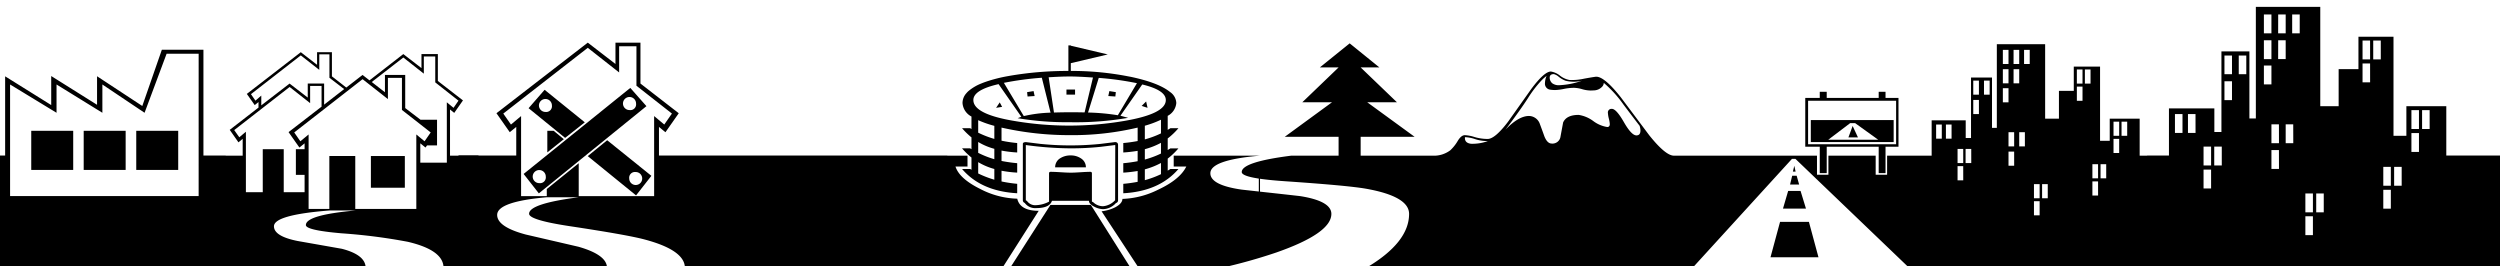 <svg xmlns="http://www.w3.org/2000/svg" xmlns:xlink="http://www.w3.org/1999/xlink" width="592" height="63" viewBox="0 0 592 63">
  <defs>
    <clipPath id="clip-path">
      <rect id="長方形_2673" data-name="長方形 2673" width="592" height="63" transform="translate(0 621)" fill="#c00000" stroke="#707070" stroke-width="1"/>
    </clipPath>
  </defs>
  <g id="マスクグループ_7" data-name="マスクグループ 7" transform="translate(0 -621)" clip-path="url(#clip-path)">
    <g id="グループ_702" data-name="グループ 702" transform="translate(-178.389 593.374)">
      <g id="グループ_700" data-name="グループ 700" transform="translate(799.325 34.222)">
        <path id="パス_1501" data-name="パス 1501" d="M690.935,547.171v10.4h9.709V546.881h-9.709V536.3H675.43v10.579h-9.565v10.688h9.565v-10.4Zm2.79,1.993h3.985v1.956h-3.985Zm0,4.057h3.985v1.956h-3.985Zm-8.586-13.912h3.623v4.855h-3.623Zm-7.389,0h3.622v4.855h-3.622Zm-5.109,15.868h-3.985v-1.956h3.985Zm0-4.058h-3.985v-1.956h3.985Z" transform="translate(-665.756 -536.302)"/>
        <path id="パス_1502" data-name="パス 1502" d="M690.954,565.234v-.318h9.564V554.228h-9.564v-.316H675.448v.476h-9.673v10.688h9.673v.316h-9.6v10.688h9.708v-.647h15.325v.489h9.709V565.234Zm2.645-8.723h3.985v1.956H693.6Zm0,4.058h3.985v1.956H693.6Zm-21.049,2.116h-3.985v-1.956h3.985Zm0-4.058h-3.985V556.67h3.985Zm.074,15.062h-3.985v-1.956h3.985Zm0-4.058h-3.985v-1.956h3.985Zm8.766,2.795h-3.623V567.57h3.623Zm0-10.651h-3.623v-4.855h3.623Zm7.391,10.651h-3.623V567.57h3.623Zm0-10.651h-3.623v-4.855h3.623Zm8.876,11.756h-3.985v-1.956h3.985Zm0-4.057h-3.985v-1.956h3.985Z" transform="translate(-665.775 -532.646)"/>
      </g>
      <g id="グループ_701" data-name="グループ 701" transform="translate(0)">
        <rect id="長方形_2667" data-name="長方形 2667" width="8.037" height="7.507" transform="translate(266.217 64.572)"/>
        <path id="パス_1503" data-name="パス 1503" d="M266.848,562.1,278.29,571.4l3.628-4.632-10.465-8.428Zm11.359,3.767a1.536,1.536,0,1,1-1.535,1.536A1.357,1.357,0,0,1,278.207,565.871Z" transform="translate(50.718 -497.505)"/>
        <path id="パス_1504" data-name="パス 1504" d="M279.533,548.077l-25.256,20.372,3.6,4.6,25.48-20.651Zm-21.544,22.549a1.549,1.549,0,1,1,1.535-1.535A1.369,1.369,0,0,1,257.989,570.626Zm21.376-17.3a1.549,1.549,0,1,1,1.535-1.536A1.357,1.357,0,0,1,279.366,553.324Z" transform="translate(48.108 -499.635)"/>
        <path id="パス_1505" data-name="パス 1505" d="M258.922,561.6l3.907-3.125-2.4-1.981h-1.507Z" transform="translate(49.072 -497.888)"/>
        <path id="パス_1506" data-name="パス 1506" d="M268.56,556.149l-9.517-7.7-3.794,4.354,8.65,7.032Zm-9.322-2.456a1.535,1.535,0,1,1,1.535-1.535A1.369,1.369,0,0,1,259.238,553.693Z" transform="translate(48.31 -499.558)"/>
        <path id="パス_1507" data-name="パス 1507" d="M509.019,568.1h1.647v-6.252h12.307V568.1h1.619v-6.252h3.069V550.291h-3.069v-1.452h-1.619v1.452H510.666v-1.452h-1.647v1.452h-3.432v11.553h3.432Zm-2.762-6.839v-10.3H527.1v10.3Z" transform="translate(100.289 -499.477)"/>
        <path id="パス_1508" data-name="パス 1508" d="M515.049,555.541l-1,2.707h2.26Z" transform="translate(102.045 -498.085)"/>
        <path id="パス_1509" data-name="パス 1509" d="M506.673,559.6h19.619v-5.219H506.673Zm9.322-4.494h1.171l5.469,3.936H510.8Z" transform="translate(100.515 -498.325)"/>
        <path id="パス_1510" data-name="パス 1510" d="M501.03,574.352l-2.26,8.372h11.358l-2.261-8.372Z" transform="translate(98.874 -494.18)"/>
        <path id="パス_1511" data-name="パス 1511" d="M347.786,550.919l-.865,1.284,1.423-.223Z" transform="translate(67.344 -499.045)"/>
        <path id="パス_1512" data-name="パス 1512" d="M376.521,550.734l-1.06,1.06,1.4.447Z" transform="translate(73.27 -499.083)"/>
        <path id="パス_1513" data-name="パス 1513" d="M359.215,571.024l-9.544,14.9h28.521l-9.4-14.9Z" transform="translate(67.915 -494.87)"/>
        <path id="パス_1514" data-name="パス 1514" d="M370.706,548.952l-1.535-.252-.251,1.172,1.674.112Z" transform="translate(71.912 -499.506)"/>
        <rect id="長方形_2668" data-name="長方形 2668" width="2.037" height="1.2" transform="translate(430.926 48.832)"/>
        <path id="パス_1515" data-name="パス 1515" d="M354.784,549.873l-.251-1.172-1.535.252.112,1.032Z" transform="translate(68.606 -499.506)"/>
        <path id="パス_1516" data-name="パス 1516" d="M370.557,559.126a70.088,70.088,0,0,1-14.232,0l-3.405-.419c-.5,0-.754.139-.754.419v13.339a.663.663,0,0,0,.447.641,3.053,3.053,0,0,0,2.68,1.228q3.208,0,3.767-1.731h8.764q-.029.754,1.311,1.424a4.7,4.7,0,0,0,2.008.558,4.257,4.257,0,0,0,3.07-1.451.655.655,0,0,0,.5-.669V559.4c0-.466-.242-.7-.725-.7Zm3.461,13.339a4.417,4.417,0,0,1-2.875,1.423,3.371,3.371,0,0,1-2.372-1l-.251-.084v-6.7c0-.243-.13-.362-.39-.362q-.782,0-2.3.1t-2.3.1q-.81,0-2.386-.1t-2.386-.1c-.261,0-.39.12-.39.362v6.7a7.216,7.216,0,0,1-3.07.837,2.354,2.354,0,0,1-2.15-1l-.279-.167V559.4a81.276,81.276,0,0,0,10.576.781,67.349,67.349,0,0,0,7.172-.362l3.378-.419.055.027Z" transform="translate(68.433 -497.428)"/>
        <path id="パス_1517" data-name="パス 1517" d="M364.61,562.016a4.234,4.234,0,0,0-2.427-.7,4.466,4.466,0,0,0-2.484.67,2.482,2.482,0,0,0-1.2,2.148h7.284A2.472,2.472,0,0,0,364.61,562.016Z" transform="translate(69.748 -496.886)"/>
        <path id="パス_1518" data-name="パス 1518" d="M88.956,549.117H86.89v4.52H83.849v1.9H86.89v4.911H83.849v1.9H86.89v5.107h2.066v-5.107h9.18v5.107h2.094v-5.107h3.013v-1.9h-3.013v-4.911h3.013v-1.9h-3.013v-4.52H98.137v4.52h-9.18Zm9.18,6.419v4.911h-9.18v-4.911Z" transform="translate(12.721 -499.419)"/>
        <path id="パス_1519" data-name="パス 1519" d="M69.057,583.37V547.314H60.6V583.37Zm-1.116-3.907-2.429-5.75,2.429-5.748Zm0-16.969-2.429-5.748L67.941,551Zm0-14.232L64.814,555.3l-3.1-7.032ZM61.717,551l2.429,5.749L61.717,562.5Zm3.1,7.172,3.127,6.111H61.717Zm3.127,7.06-3.127,7.033-3.1-7.033Zm-6.224,2.735,2.429,5.748-2.429,5.75Zm3.1,7.172,3.127,7.033H61.717Z" transform="translate(7.894 -499.793)"/>
        <path id="パス_1520" data-name="パス 1520" d="M80.489,553.1a5.305,5.305,0,0,0-2.5,1.967,5.21,5.21,0,0,0-1.075,3.138,5.476,5.476,0,0,0,1.173,3.531,3.471,3.471,0,0,0,5.665,0,5.476,5.476,0,0,0,1.173-3.531H83.671a4.578,4.578,0,0,1-.768,2.708,2.341,2.341,0,0,1-2,1.088,2.308,2.308,0,0,1-1.982-1.088,4.642,4.642,0,0,1-.754-2.708,4.264,4.264,0,0,1,1.1-2.845,3.129,3.129,0,0,1,2.358-1.285V548.38H94.722V539.9H57.689v8.484h22.8Zm13.033-5.861-7.032-3.1,7.032-3.1Zm-2.735-6.2-5.748,2.427-5.721-2.427Zm-17.944,0-5.721,2.427-5.748-2.427Zm-14.2,0,7.032,3.1-7.032,3.1Zm2.735,6.2,5.748-2.428,5.721,2.428Zm14.2,0-7.032-3.1,7.032-3.1Zm1-6.2,7.032,3.1-7.032,3.1Zm2.735,6.2,5.721-2.428,5.748,2.428Z" transform="translate(7.289 -501.334)"/>
        <rect id="長方形_2669" data-name="長方形 2669" width="9.935" height="9.265" transform="translate(148.505 58.6)"/>
        <rect id="長方形_2670" data-name="長方形 2670" width="9.935" height="9.265" transform="translate(185.789 58.6)"/>
        <rect id="長方形_2671" data-name="長方形 2671" width="9.935" height="9.265" transform="translate(198.207 58.6)"/>
        <rect id="長方形_2672" data-name="長方形 2672" width="9.935" height="9.265" transform="translate(210.654 58.6)"/>
        <path id="パス_1521" data-name="パス 1521" d="M501.219,572.461h5.442l-1.284-4.187h-2.931Z" transform="translate(99.382 -495.441)"/>
        <path id="パス_1522" data-name="パス 1522" d="M502.606,567.386h2.149l-.586-2.093h-1.06Z" transform="translate(99.67 -496.06)"/>
        <path id="パス_1523" data-name="パス 1523" d="M503.16,564.719h.642l-.307-1.367Z" transform="translate(99.785 -496.463)"/>
        <path id="パス_1524" data-name="パス 1524" d="M342.168,564.122h-1.925a17.42,17.42,0,0,0,2.233,2.176v2.9l-.308-.194h-1.925q4.521,5.273,13.061,5.748v-2.233a32.4,32.4,0,0,1-3.712-.558v-2.54a27.849,27.849,0,0,0,3.712.447v-2.233a35.566,35.566,0,0,1-3.712-.529v-2.456a27.847,27.847,0,0,0,3.712.447v-2.233a32.367,32.367,0,0,1-3.712-.558v-3.1a72.641,72.641,0,0,0,16.075,1.786,67,67,0,0,0,16.158-1.786v3.182a33.4,33.4,0,0,1-3.4.475V565.1a31.842,31.842,0,0,0,3.4-.391v2.455a33.1,33.1,0,0,1-3.4.475v2.233a31.517,31.517,0,0,0,3.4-.391v2.567a33.079,33.079,0,0,1-3.4.475v2.233q8.539-.473,13.06-5.748h-1.9l-.641.39v-2.846a17.065,17.065,0,0,0,2.54-2.427h-1.9l-.641.39v-2.735a17.057,17.057,0,0,0,2.54-2.427h-1.9l-.641.391v-3.321a3.787,3.787,0,0,0,2.037-3.042,3.32,3.32,0,0,0-1.4-2.549l-.506-.379q-2.777-1.98-8.926-3.279l-.551-.1v0a69.463,69.463,0,0,0-13.562-1.284h-.035v-1.84l8.752-2.067-8.672-2.047-.08-.033v-.054h-.574v6.045a80.349,80.349,0,0,0-13.761,1.124l-.581.105a34.763,34.763,0,0,0-5.139,1.307c-.4.138-.785.283-1.2.452a10.933,10.933,0,0,0-2.989,1.784,4.6,4.6,0,0,0-.483.5,3.462,3.462,0,0,0-.918,2.313,3.912,3.912,0,0,0,2.122,3.209v2.959l-.308-.2h-1.925a17.44,17.44,0,0,0,2.233,2.177v2.791Zm5.722,7.423a23.493,23.493,0,0,1-3.823-1.48v-2.679a15.028,15.028,0,0,0,3.823,1.619Zm0-4.856a21.984,21.984,0,0,1-3.823-1.507v-2.568a15.024,15.024,0,0,0,3.823,1.618Zm0-4.8a23.6,23.6,0,0,1-3.823-1.479v-2.959a24.165,24.165,0,0,0,3.823,1.339Zm39.461,8.345a22.622,22.622,0,0,1-3.823,1.423v-2.567a17.511,17.511,0,0,0,3.823-1.507Zm0-4.885a22.508,22.508,0,0,1-3.823,1.424v-2.455a17.509,17.509,0,0,0,3.823-1.508Zm0-4.773A22.415,22.415,0,0,1,383.527,562v-3.236a23.428,23.428,0,0,0,3.823-1.424Zm-5.694-11.887-4.52,7.59a51.492,51.492,0,0,0-7.061-.642l2.54-8.2A71.127,71.127,0,0,1,381.656,548.689ZM365.722,547.1q1.982,0,5.526.251l-1.982,8.261q-3.712-.085-7.255.026l-1.256-8.344Q363.713,547.1,365.722,547.1Zm-6.585.307,2.065,8.26a32.331,32.331,0,0,0-6.335.81l-4.717-7.87A73.4,73.4,0,0,1,359.136,547.4Zm-10.242,1.508,5.386,7.729-.866.336a70.368,70.368,0,0,0,12.307.948,73.526,73.526,0,0,0,13.842-1.033l-1.814-.5,5.163-7.4q5.583,1.339,5.582,3.683,0,3.293-9.935,4.967a77.323,77.323,0,0,1-25.7.028q-9.936-1.618-9.935-4.995Q342.922,550.279,348.894,548.913Z" transform="translate(65.958 -501.365)"/>
        <path id="パス_1525" data-name="パス 1525" d="M36.918,547.427v8c1.943,1.047,3.547,1.859,4.768,2.41a60.774,60.774,0,0,0,5.839,2.19v-2.087l-1.412-1.071a.113.113,0,0,1-.045-.092v-2.39Zm1.808,6.292c-.559,0-.843-.5-.843-1.484s.284-1.484.843-1.484.843.5.843,1.484S39.285,553.719,38.726,553.719Zm3.058,1.894c-.52,0-.784-.46-.784-1.368,0-.888.263-1.337.784-1.337s.785.449.785,1.337C42.569,555.152,42.305,555.612,41.784,555.612Zm2.739,1.6c-.483,0-.727-.421-.727-1.251s.244-1.252.727-1.252c.5,0,.755.421.755,1.252S45.024,557.215,44.522,557.215Z" transform="translate(2.976 -499.77)"/>
        <path id="パス_1526" data-name="パス 1526" d="M42.51,544.947l-1.139-1.359v3.967a.115.115,0,0,1-.115.115h-3.9l1.286.936H42.51Z" transform="translate(3.067 -500.567)"/>
        <path id="パス_1527" data-name="パス 1527" d="M41.425,542.8l2.01,2.474a.12.12,0,0,1,.027.074v4.544a.115.115,0,0,1-.115.115h-3.5l5.047,3.792v-2.742l-1.622-7.635a10.036,10.036,0,0,0-2.454-2.05,5.221,5.221,0,0,0-2.508-.6,1.484,1.484,0,0,0-1.333.589l-.421.971,4.794.424A.118.118,0,0,1,41.425,542.8Z" transform="translate(2.9 -501.152)"/>
        <path id="パス_1528" data-name="パス 1528" d="M40.29,556.006v-8.737a.115.115,0,0,1,.115-.115h4.488v-4c-6.089-.611-11.069-.942-14.8-.98-3.577-.028-8.146.165-13.6.546v2.267a33.633,33.633,0,0,1,13.667,4.725C32.173,550.972,35.582,553.092,40.29,556.006ZM35.25,544.18a.115.115,0,0,1,.115-.115h8.272a.114.114,0,0,1,.115.115v2.272a.114.114,0,0,1-.115.115H35.365a.115.115,0,0,1-.115-.115Zm-9.7,2.272a.115.115,0,0,1-.115.115H23.713a.123.123,0,0,1-.036,0c-1.54-.5-2.683-.843-3.4-1.018-1.239-.255-2.163-.436-2.819-.552a.114.114,0,0,1-.094-.112v-.7a.114.114,0,0,1,.115-.115h7.952a.115.115,0,0,1,.115.115Zm.411,0V544.18a.115.115,0,0,1,.115-.115h8.449a.115.115,0,0,1,.115.115v2.272a.115.115,0,0,1-.115.115H26.072A.115.115,0,0,1,25.957,546.452Z" transform="translate(-1.266 -500.862)"/>
        <path id="パス_1529" data-name="パス 1529" d="M17.174,575.962a13.742,13.742,0,0,1,8.485-3.907c.94-.077,3.942-.117,8.924-.117a38.585,38.585,0,0,0,10.049-1.365,62.258,62.258,0,0,0,10.337-3.7,12.572,12.572,0,0,0,.5-2.12,17.915,17.915,0,0,0,.2-2.542,49.9,49.9,0,0,1-11.587-4.1c-1.642-.83-4.821-2.752-9.449-5.714a58.729,58.729,0,0,0-9.65-5.175A30.562,30.562,0,0,0,13.1,544.866,56.62,56.62,0,0,1,16,558.878Z" transform="translate(-1.97 -500.304)"/>
        <path id="パス_1530" data-name="パス 1530" d="M13.1,554.99a31.879,31.879,0,0,1,2.553,4.67c-.209-1.977-.442-3.8-.7-5.436a44.5,44.5,0,0,0-2.456-9.276,3.3,3.3,0,0,0-2.209,3.286,5.571,5.571,0,0,0,.029.571A17.3,17.3,0,0,0,13.1,554.99Z" transform="translate(-2.553 -500.285)"/>
        <path id="パス_1531" data-name="パス 1531" d="M31.377,542.683c1.367.075,3.019.188,4.911.338l-.7-4.329a8.136,8.136,0,0,0-5.141-2.071,2.416,2.416,0,0,0-2.173.793l-2.024,5.207c.632-.011,1.235-.017,1.805-.017C29.324,542.6,30.436,542.632,31.377,542.683Z" transform="translate(0.762 -502.014)"/>
        <path id="パス_1532" data-name="パス 1532" d="M423.154,576.152a20.063,20.063,0,0,1-8.79-2.316q-4.94-2.456-5.833-5.3h2.846v-2.567H406.6v-.028H338.316v-6.781l1.535,1.256L343,555.919l-9.069-7.032V539.2h-5.916v5.052L321.46,539.2l-21.628,16.716,3.153,4.494,1.535-1.256v6.781h-8.944v-.069h-4.73v.1h-2.01V555.027l1,.809,2.065-2.959-5.945-4.6V541.91h-3.879v3.321l-4.3-3.321-8.01,6.223-1.646-1.285-3.851,2.987-3.4-2.651v-5.721h-3.517v2.986l-3.851-2.986-12.782,9.878,1.869,2.651.894-.725v1.312l-6.81,5.275,2.065,2.957,1-.837v3.99h-4.019v-.028h-5.274v-25.06H220.6L215.967,554.2l-10.713-7.041v6.759L194.4,547.107v6.877l-10.911-6.808v18.762H166.855v-6.781l1.534,1.256,3.154-4.494-9.071-7.032V539.2h-5.916v5.052L150,539.2,128.37,555.919l3.154,4.494,1.535-1.256v6.781H121.421v.028h-4.269V569.9H114.11v-3.936h-8.2V569.9h-3.014v-3.936H81.262v19.591H71.607V565.965H61.787v.14H58.044c-.091.464-.173.845-.245,1.137-.157.566-.273.984-.351,1.257a.108.108,0,0,1-.06.071A77.047,77.047,0,0,1,46.418,572.8a34.743,34.743,0,0,1-9.032,1.346l-4.7-.024a32.444,32.444,0,0,0,7.935,1.339,35.861,35.861,0,0,0,7.432-1.017.125.125,0,0,1,.1.022.115.115,0,0,1,.043.091v.844a.115.115,0,0,1-.093.112,48.754,48.754,0,0,1-7.33,1.022,30.373,30.373,0,0,1-7.781-1.2,28.475,28.475,0,0,0-5.41-1.133c-3.255.286-6.326,2-9.127,5.089a.115.115,0,0,1-.123.032.118.118,0,0,1-.077-.1l-.231-3.355a4.694,4.694,0,0,0-3.543-2.628,5.3,5.3,0,0,0-3.134.86,7.111,7.111,0,0,1-2.758,1.123h-.04a10.509,10.509,0,0,1-3.273-.679.113.113,0,0,1-.071-.106v-.9a.118.118,0,0,1,.047-.093.106.106,0,0,1,.105-.016,11.23,11.23,0,0,0,3.113.664,2.091,2.091,0,0,0,1.139-.279q1.132-.582,2.3-1.193a4.857,4.857,0,0,1,2.63-.48,6.632,6.632,0,0,1,3.238,1.661l-.389-7.694H3.883v26.428H154.548q0-3.07-6.754-4.995-6.251-1.453-12.5-2.9-6.753-1.815-6.753-4.633,0-3.152,11.749-4.186h7.562q-11.749,1.507-11.749,3.907,0,1.48,9.573,2.931,13.7,2.065,17.749,3.152,9.572,2.539,9.572,6.727h95.862q0-3.07-5.637-4.522l-10.438-1.841q-5.637-1.116-5.637-3.489,0-2.7,13.116-3.739h6.2Q254.706,580,254.706,582.4q0,1.226,8.456,1.953a133.25,133.25,0,0,1,15.685,2.01q8.456,1.981,8.456,6.167h38.707q0-3.07-6.754-4.995-6.251-1.453-12.5-2.9Q300,582.822,300,580q0-3.152,11.749-4.186h7.563q-11.749,1.507-11.749,3.907,0,1.48,9.572,2.931,13.7,2.065,17.749,3.152,9.572,2.539,9.573,6.727h75.181l8.6-13.508Q423.822,579.026,423.154,576.152Zm-257.444-.615H147.849V560.078h-7.562v15.459H134.2V556.589l-2.4,2.009-1.814-2.6L150,540.431l7.423,5.832v-6.2h4.1v9.348l8.4,6.587-1.814,2.6-2.4-2.009Zm63.6,0H184.659V549.11l11,6.7v-6.7l10.855,6.7v-6.7l9.991,6.7,5.219-13.982h7.59Zm13.452-22.6L241.7,551.4l11.8-9.18,4.381,3.432v-3.683h2.4v5.553l3.489,2.68-4.745,3.683v-4.995h-3.879v3.32l-4.3-3.32-6.7,5.163v-2.316Zm11.637,11.5h-2.065v6.083H254.4v4.1H249.46V564.432h-4.967v10.185H240.5V560.3l-1.563,1.31-1.2-1.7L250.854,549.7l4.856,3.823v-4.074h2.708v4.911l-7.815,6.029,2.567,3.655,1.228-1Zm26.457,14.149H266.4V566.049h-6.14V578.58h-4.911V560.943l-1.954,1.618-1.45-2.093,16.186-12.615,6,4.717v-5.024h3.321v7.591l6.81,5.331-1.452,2.093-1.953-1.618Zm7.228-10.969H281.8v-4.576l1.228,1,.362-.5h2.373v-6.084h-3.908l-3.628-2.763v-7.842h-4.8v4.1l-3.127-2.429,7.48-5.8,4.856,3.825v-4.075h2.706v6.14l5.5,4.326-1.173,1.7-1.59-1.312Zm49.088,7.926h-17.86v-7.786l-7.563,6.112v1.674h-6.084V556.589l-2.4,2.009-1.814-2.6,20.009-15.571,7.423,5.832v-6.2h4.1v9.348l8.4,6.587-1.814,2.6-2.4-2.009Z" transform="translate(-3.883 -501.478)"/>
        <path id="パス_1533" data-name="パス 1533" d="M915.43,572.424a4,4,0,0,0,1.111-2.762h-1.221a22.939,22.939,0,0,0,2.327-5.258c.118.011.232.036.353.036a4.018,4.018,0,0,0,4.018-4.018h-3.552a22.536,22.536,0,0,0-.3-7.243,4,4,0,0,0,2.155-3.538h-3.2a23.106,23.106,0,0,0-4.274-7.106,3.983,3.983,0,0,0,.141-1h-1.054a23.021,23.021,0,0,0-32.814,0h-1.238a3.99,3.99,0,0,0,.184,1.139,23.177,23.177,0,0,0-4,6.518h-2.387a3.989,3.989,0,0,0,1.417,3.037,21.842,21.842,0,0,0-.534,8.2h-3.4a4.017,4.017,0,0,0,4.017,4.018c.071,0,.136-.017.206-.021a22.885,22.885,0,0,0,2.319,5.242h-2.877a4,4,0,0,0,1.112,2.762H842.1v-.129h-1.782V540.141H813.955v-6.228H815.7v-.725h-1.743v-3.2h-.725v3.2h-4v-3.024h-.725v3.024h-3.692v-3.481h-.724v3.481H800.4v-3.481h-.725v3.481h-3.693v-3.481h-.725v3.481h-3.691v-3.2h-.724v3.2h-4.011v-2.8h-.724v2.8h-1.985v.725h1.985v.029h-1.165v8.382h-1.055v.724h1.055v7.761h-1.69v.725h1.69v7.281h-1.69v.724h1.69v7.478h-.9v.725h.9v.754h1.165v3.927H720.426l1.033-1.485h.006v-6.173l-.09-6.279h.044V540.751l-.088-6.177h1.941v-4.148l-2.205-3.876h.194v-1.775H743.2v.58h-.924v1.014h2.241a6.717,6.717,0,0,0-.068,1.017c0,.071,0,.134.006.2-.727.274-1.274,1.465-1.274,2.892a3.812,3.812,0,0,0,.816,2.562,1.471,1.471,0,0,0-.128,2.571l-5.4,5.4.406.406,5.577-5.577a1.439,1.439,0,0,0,.239.047,1.52,1.52,0,0,0,.61-.132l5.66,5.661.406-.406-5.589-5.589a1.505,1.505,0,0,0,.432-1.053h-.573a.932.932,0,0,1-.265.647l-.454-.454-.644.645a.939.939,0,0,1,.417-1.782v-.01a.608.608,0,0,0,.083.016c.88,0,1.594-1.321,1.594-2.953,0-1.542-.641-2.793-1.455-2.926,0-.058.006-.109.006-.169a6.729,6.729,0,0,0-.069-1.017h2.424v-1.014h-.924v-.58h9.329v-.268l.191-.2-3.451-3.257v-.163h-.629l-.022-.023-.023.023H725.282v.162l-3.377,3.186h-.645v-5.978h-.14l-5.017-8.115a1.147,1.147,0,1,0-1,.041v14.668h-1.558v9.728h1.32l.088,6.177v17.592h-.046l.092,6.422v5.76l-1.32,1.9H686.033V560.74H676.58v7h-3.05V544.293h-8.3v7.665h-4.689v8.782H656.19V537.224H640.935v26.418h-1.527V547.755h-6.623v19.088h-1.675v-5.582H620.358v11.163h-5.172v.028h-1.764v-8.763h-7.089v5.247h-2.289V551.354h-6.223V557.1h-3.515v6.586h-3.267V546.052H579.6v19.815h-1.144V553.95h-4.968v14.317H572.23v-4.186h-8.065v8.371h-10.55v4.521h-2.706v-4.521H539.718v4.521h-2.706v-4.521h-33.88q-1.982,0-5.861-4.856-3.377-4.52-6.753-9.014-3.824-4.828-5.777-4.828-.279,0-2.791.447a13.746,13.746,0,0,1-3.515.335,5.164,5.164,0,0,1-2.274-1.031,4.575,4.575,0,0,0-2.163-.977q-1.563,0-4.661,4.158-2.706,3.824-5.442,7.675-3.125,4.13-4.856,4.13a10.829,10.829,0,0,1-3.1-.447,8.9,8.9,0,0,0-2.316-.447q-.81,0-1.618,1.256a9.986,9.986,0,0,1-1.814,2.316,6.439,6.439,0,0,1-4.215,1.284H428.953v-4.465h12.783l-11.219-8.177h7.032l-8.6-8.261h4.437l-7.032-5.693-7.06,5.693h4.437l-8.6,8.261h7.033l-11.191,8.177h12.754v4.465H412.516q-11.72,1.48-11.721,3.879,0,.929,4.041,1.549v3.059c-1.351-.149-2.7-.3-4.05-.449q-7.425-1.062-7.423-3.879,0-3.154,11.72-4.159h-20.4v2.567h2.987q-1.507,3.07-6.642,5.471a20.376,20.376,0,0,1-8.485,2.2q-.027,1.062-1.646,1.954a9.586,9.586,0,0,1-3.293.977l8.792,13.4h19.59a127.6,127.6,0,0,0,13.033-3.656q13-4.55,13-9.126,0-3.042-7.422-4.215-4.73-.534-9.477-1.052V577.92c1.561.228,3.536.425,5.944.588q14.734,1.005,19.088,1.758,10.269,1.813,10.27,5.972,0,6.782-10.159,12.782h77.278l23.551-25.815h.81l26.941,25.815H938.752v-26.6ZM751.994,521.435l2.964,2.8h-5.926Zm-.777-.056-2.652,2.5-2.651-2.5Zm-3.117,2.851h-5.6l2.8-2.64Zm-3.41-2.851-2.625,2.478-2.627-2.478Zm-3.066,2.851h-5.838l2.919-2.755Zm-3.652-2.851-2.626,2.478-2.625-2.478Zm-3.066,2.851h-5.6l2.8-2.64Zm-3.41-2.851-2.651,2.5-2.652-2.5Zm-5.935.192,2.819,2.659h-5.637ZM455.076,569.633q-1.563-.194-1.423-1.563a8.464,8.464,0,0,1,2.511.5,9.316,9.316,0,0,0,2.93.418A10.608,10.608,0,0,1,455.076,569.633Zm19.618-16.493a2.827,2.827,0,0,1,1.173.641,5.965,5.965,0,0,0,1.59.921,8.008,8.008,0,0,0,3.907,0,18.279,18.279,0,0,1-5.3,1.06,2.616,2.616,0,0,1-1.731-.446,1.751,1.751,0,0,1-.615-1.34Q473.717,553.141,474.694,553.141Zm19.564,14.512q-1.172,0-2.972-3.14t-2.833-3.14a.852.852,0,0,0-.949.977,6.877,6.877,0,0,0,.223,1.339,7.009,7.009,0,0,1,.223,1.284q0,.67-.586.7a7.461,7.461,0,0,1-3.336-1.424,7.773,7.773,0,0,0-3.446-1.45q-2.875,0-3.683,1.786-.308,1.647-.613,3.293a1.92,1.92,0,0,1-2.15,1.7q-1.005-.029-1.675-1.7-.558-1.563-1.144-3.126a2.784,2.784,0,0,0-2.455-1.7q-2.485-.025-5.609,3.238,3.516-4.659,5.329-7.479a27.057,27.057,0,0,1,3.182-4.158,8.927,8.927,0,0,1,1.228-1.089,4.344,4.344,0,0,0-.391,1.675,1.422,1.422,0,0,0,1.256,1.59,7.938,7.938,0,0,0,1.145.083,11.791,11.791,0,0,0,2.065-.264,12.609,12.609,0,0,1,2.344-.264,7.508,7.508,0,0,1,1.98.321,7.559,7.559,0,0,0,1.982.32c.261,0,.531-.01.809-.028a2.752,2.752,0,0,0,2.066-1,1.42,1.42,0,0,0,.278-.781,27.672,27.672,0,0,1,4.661,5.135q2.623,3.489,3.822,5.024a3.71,3.71,0,0,1,.2,1.116Q495.205,567.652,494.258,567.653Zm72.307.781h-1.341v-3.349h1.341Zm2.316,0h-1.339v-3.349h1.339Zm2.763,9.852H570.3v-3.35h1.339Zm0-4.076H570.3v-3.349h1.339Zm1.9,0H572.2v-3.349h1.339Zm1.814-11.609h-1.339v-3.349h1.339Zm0-4.6h-1.339v-3.321h1.339Zm2.541,0h-1.34v-3.321h1.34Zm5.664-10.6H584.9v3.349H583.56Zm0,4.576H584.9v3.35H583.56Zm-2.538-4.576h1.339v3.349h-1.339Zm0,4.576h1.339v3.35h-1.339Zm0,4.494h1.339v3.349h-1.339Zm2.679,18.363h-1.339v-3.349H583.7Zm0-4.577h-1.339V566.9H583.7Zm2.54,0H584.9V566.9h1.34Zm1.145-19.507h-1.34v-3.349h1.34Zm2.344,35.832h-1.341v-3.349h1.341Zm0-4.046h-1.341v-3.349h1.341Zm1.925,0h-1.339v-3.349h1.339Zm8.232-23.079h-1.339V556.1h1.339Zm0-4.075h-1.339v-3.349h1.339Zm1.9,0h-1.339v-3.349h1.339Zm1.786,26.511H602.23v-3.349h1.341Zm0-4.074H602.23v-3.349h1.341Zm1.925,0h-1.339v-3.349H605.5Zm3.07-6h-1.339v-3.349h1.339Zm0-4.075h-1.339v-3.349h1.339Zm1.9,0h-1.339v-3.349h1.339Zm13.094-.67h-1.786V562.6h1.786Zm3.089,0H624.86V562.6h1.786Zm3.683,13.136h-1.786v-4.466h1.786Zm0-5.433h-1.786V570.3h1.786Zm2.53,0h-1.786V570.3h1.786Zm2.419-15.479h-1.786v-4.465h1.786Zm0-6.14h-1.786v-4.427h1.786Zm3.386,0h-1.786v-4.427h1.786Zm7.554-14.139H648v4.465h-1.786Zm0,6.1H648v4.465h-1.786Zm-3.386-6.1h1.786v4.465h-1.786Zm0,6.1h1.786v4.465h-1.786Zm0,5.991h1.786v4.465h-1.786Zm3.572,24.484h-1.786v-4.465H646.4Zm0-6.1h-1.786v-4.466H646.4Zm3.386,0H648v-4.466h1.786Zm1.525-26.01h-1.786V539.01h1.786Zm3.125,47.778h-1.786v-4.466h1.786Zm0-5.4h-1.786v-4.465h1.786Zm2.567,0h-1.786v-4.465h1.786Zm10.977-30.772H666.2v-4.466h1.786Zm0-5.433H666.2v-4.465h1.786Zm2.53,0H668.73v-4.465h1.786ZM672.9,585h-1.786v-4.465H672.9Zm0-5.432h-1.786V575.1H672.9Zm2.567,0h-1.786V575.1h1.786Zm4.093-8h-1.786V567.1h1.786Zm0-5.432h-1.786V561.67h1.786Zm2.53,0H680.3V561.67h1.786Zm33.617,4.142,2.528-1.965,2.526,1.965Zm0-11.15h5.054l-2.526,1.964Zm5.054,5.263H715.7l2.528-1.965ZM720.712,541l-2.526,1.964L715.658,541Zm-5.054-.625,2.528-1.964,2.526,1.964Zm5.054,5.888h-5.054l2.528-1.965Zm0,.659-2.526,1.965-2.528-1.965Zm0,5.264h-5.054l2.528-1.965Zm-1.827-2.552,1.965-2.294v4.589Zm1.965,3.593v4.589l-1.965-2.295Zm-1.965-9.516,1.965-2.295v4.589Zm0-5.887,1.965-2.295v4.589Zm-.7-.748-2.528-1.965h5.054Zm-.635.748-1.964,2.294v-4.589Zm0,5.887-1.964,2.295v-4.589Zm0,5.923-1.964,2.295v-4.589Zm3.162,3.176-2.526,1.964-2.528-1.964Zm0,5.263h-5.054l2.528-1.965Zm-3.116,3.763-1.964,2.295v-4.589Zm3.162,3.176-2.526,1.964-2.528-1.964Zm.138,5.006-1.965-2.295,1.965-2.294Zm0-5.887-1.965-2.295,1.965-2.294Zm1.886-33.635h-4.927v-4.927h1.9Zm-4.635-8.805,2.151,2.067h-4.136Zm-.017-.81-2.058-1.978h3.959Zm.414.4,2.168-2.256v4.338Zm2.168,2.479Zm0-4.855v.081l-.085-.081Zm-.178-.507h-4.487l2.547-3.137Zm-4.876-7.887,2.438,3.944h-2.438Zm0,4.373h2.5l-2.5,3.083Zm0,4.021h0Zm0,.4,2.075,1.993-2.075,2.16Zm0,4.927h5.054v1.7l-.615-1.081h-4.439Zm-1.427,6.268v-4.927h3.261V530.5Zm.942,41.925h-.449l.449-.645Zm.413-19.194,1.964,2.295-1.964,2.295Zm.046,12.2,1.964,2.294-1.964,2.295Zm.071,6.992v-.954l1.174.954Zm3.675,0h-1.138l-1.827-1.485h4Zm15.283,11.15h-3.986v-1.956h3.986Zm0-4.057h-3.986V577.56h3.986Zm8.766,2.794H739.8v-4.855h3.623Zm51.629-48.4.152.294-1.116,2.145v-2.409h-2.526v-.029Zm-8.016,0h3.8v.029h-3.786Zm-.209,38.51V568.5h2.686v3.927Zm8.426-17.157h-.013v-2.585l.013-.025Zm0-6.521h-.492l-.673-1.291V543.05h1.164Zm0-6.421h-1.164V537.92l1.164-2.237Zm.725-6.634,3.455,6.634h-3.455Zm0,7.358h3.462l-2.967,5.7h-.5Zm0,12.217V552.65l1.363,2.617Zm2.656,0h-.476l-1.943-3.731h2.419Zm0-4.456h-2.419l.51-.978h1.909Zm1.037-2.065h-2.38l2.38-4.572Zm0-7.531-3.648-7.008.056-.108-.1-.052v-.134h3.693Zm.725,2.959,2.381,4.572H800.4Zm0,12.271h.9l-.9,1.729Zm0,5.434v-.746l.389.746Zm3.046,0H801.6l-1.159-2.226.059-.112h2.941Zm0-3.062h-2.564l1.235-2.372h1.328Zm0-3.55h-.715l.715-1.373Zm0-2.942-1.531,2.942H800.4v-3.731h3.046Zm0-1.514H800.4v-.978h2.948l.1.19Zm.647-2.065h-.5l-2.966-5.7h3.461Zm0-6.421h-3.454l3.454-6.634Zm0-8.277-.1.052.057.109-3.649,7.007v-7.3h3.693Zm.724,1.636,3.459,6.641h-3.459Zm0,7.365h3.46l-2.994,5.747v-.051h-.466Zm.466,15.025v-4.524l2.357,4.524Zm3.226,0h-.053l-3.173-6.091v-.448h3.226Zm0-7.264h-3.226v-.447l3.226-6.193Zm0-9.607-3.643-7,.153-.295h3.49Zm.725-7.291h3.8l-3.8,7.3Zm2.093,24.161H810.1l1.226-2.352Zm0-3.921-2.042,3.921h-.051v-6.539h2.093Zm0-3.343h-2.093v-6.647l2.093,4.017Zm0-4.2-1.856-3.562h1.856Zm1.9-6.471h-1.9v2.184H809.47l3.76-7.22Zm10.75,7.608h-3.393v-5.434h3.393Zm6.292,7.427h-3.393v-5.435h3.393Zm0-7.427h-3.393v-5.434h3.393Zm6.434,14.719h-3.394v-5.434h3.394Zm0-7.292h-3.394v-5.435h3.394Zm0-7.427h-3.394v-5.434h3.394Zm79.2,1.891h-3.621a3.995,3.995,0,0,0,4.771,3.94,22.106,22.106,0,0,1,.4,3.766h-7.192a14.684,14.684,0,0,0-1.747-6.574l6.223-3.594A21.891,21.891,0,0,1,915.909,549.641Zm-12.475,28.593c-.156.06-.308.132-.466.188l-2.255-6.833a14.2,14.2,0,0,0,1.836-.821l.957,1.656h-1.988Zm-2.989-7.461-2.81-8.517,4.484,7.767A13.727,13.727,0,0,1,900.445,570.773Zm-3.682-11.75,10.553,6.094a14,14,0,0,1-4.461,4.461Zm.309-.815h12.337a13.818,13.818,0,0,1-1.648,6.171Zm-.417-1.58,6.164-10.676a14.017,14.017,0,0,1,4.513,4.51Zm.477.719,10.643-6.145a13.841,13.841,0,0,1,1.634,6.145Zm15.205-13.628a21.985,21.985,0,0,1,1.96,2.723l-6.222,3.593a14.854,14.854,0,0,0-4.828-4.826l1.771-3.066a4,4,0,0,0,7.319,1.576Zm-2.1-2.186h-4.872l1.469-2.544A21.954,21.954,0,0,1,910.242,541.533Zm-14.3-.326a4,4,0,0,0,3.622-3.978h-3.622v-1.4A21.829,21.829,0,0,1,906.1,538.54l-3.594,6.225a14.663,14.663,0,0,0-6.565-1.744Zm0,2.675a13.805,13.805,0,0,1,6.134,1.631l-6.134,10.624Zm0,16.916,3.411,10.339a14.01,14.01,0,0,1-3.411.536Zm0,11.734a14.857,14.857,0,0,0,3.68-.58l2.254,6.83a21.927,21.927,0,0,1-5.933.941Zm3.587,9.8h-3.587v-1.455a23.072,23.072,0,0,0,6.3-.989l3.259,9.881H885.527l3.259-9.881a23.073,23.073,0,0,0,6.3.989v1.455H891.5a4.017,4.017,0,0,0,8.034,0Zm-12-9.907.954-1.651a14.432,14.432,0,0,0,1.827.816l-2.255,6.834c-.158-.058-.311-.129-.466-.188l1.917-5.811Zm3.87-.472a14.854,14.854,0,0,0,3.679.58v7.191a21.924,21.924,0,0,1-5.933-.941Zm-.82-1.179a13.589,13.589,0,0,1-1.665-.746l4.461-7.726Zm1.089.362,3.41-10.339v10.875A14.009,14.009,0,0,1,891.674,571.136Zm2.735-14.465-10.721-6.19a13.994,13.994,0,0,1,4.531-4.532Zm-5.45-11.163a13.825,13.825,0,0,1,6.125-1.626v12.236Zm4.9,11.84H881.62a13.821,13.821,0,0,1,1.625-6.126Zm.062.861-10.66,6.154a13.835,13.835,0,0,1-1.64-6.154Zm.383.773-6.121,10.6A14,14,0,0,1,883.7,565.1Zm.781-23.151v1.4h-3.551a4,4,0,0,0,3.551,3.971v1.823a14.658,14.658,0,0,0-6.556,1.739l-3.594-6.225A21.826,21.826,0,0,1,895.084,535.829ZM884.2,538.983l1.472,2.549h-4.882A22.02,22.02,0,0,1,884.2,538.983Zm-5.591,4.838a4,4,0,0,0,7.276-1.921l1.908,3.3a14.861,14.861,0,0,0-4.848,4.846l-6.22-3.591A22.151,22.151,0,0,1,878.606,543.821Zm-4.486,9.058a4.015,4.015,0,0,0,5.6-3.69h-4.408a21.636,21.636,0,0,1,.963-1.994l6.227,3.594a14.663,14.663,0,0,0-1.74,6.557h-7.192A22.046,22.046,0,0,1,874.12,552.88Zm.406,11.314a4.007,4.007,0,0,0,2.676-3.771h-3.469a21.992,21.992,0,0,1-.163-2.215h7.192a14.663,14.663,0,0,0,1.753,6.584l-6.223,3.594A21.646,21.646,0,0,1,874.525,564.194Zm2.564,5.468c-.117-.18-.239-.356-.352-.541l6.222-3.592a14.857,14.857,0,0,0,4.793,4.8l-1.211,2.1h-6.827a3.946,3.946,0,0,0,1.152-2.762Zm6.086,21.968,4.061-12.31c.157.06.309.129.467.186l-3.764,11.41h23.149l-3.764-11.41c.158-.057.312-.125.467-.185l4.062,12.309Zm30.765-21.968h-5.433a4,4,0,0,0,1.109,2.762H904.5l-1.214-2.1a14.857,14.857,0,0,0,4.775-4.776l6.222,3.593C914.173,569.317,914.054,569.487,913.94,569.662Zm-5.433-4.852a14.674,14.674,0,0,0,1.762-6.6h7.192c-.015.749-.076,1.487-.163,2.215h-3.314a4.011,4.011,0,0,0,2.534,3.727,21.643,21.643,0,0,1-1.789,4.252Z" transform="translate(71.639 -507.964)"/>
      </g>
    </g>
  </g>
</svg>
